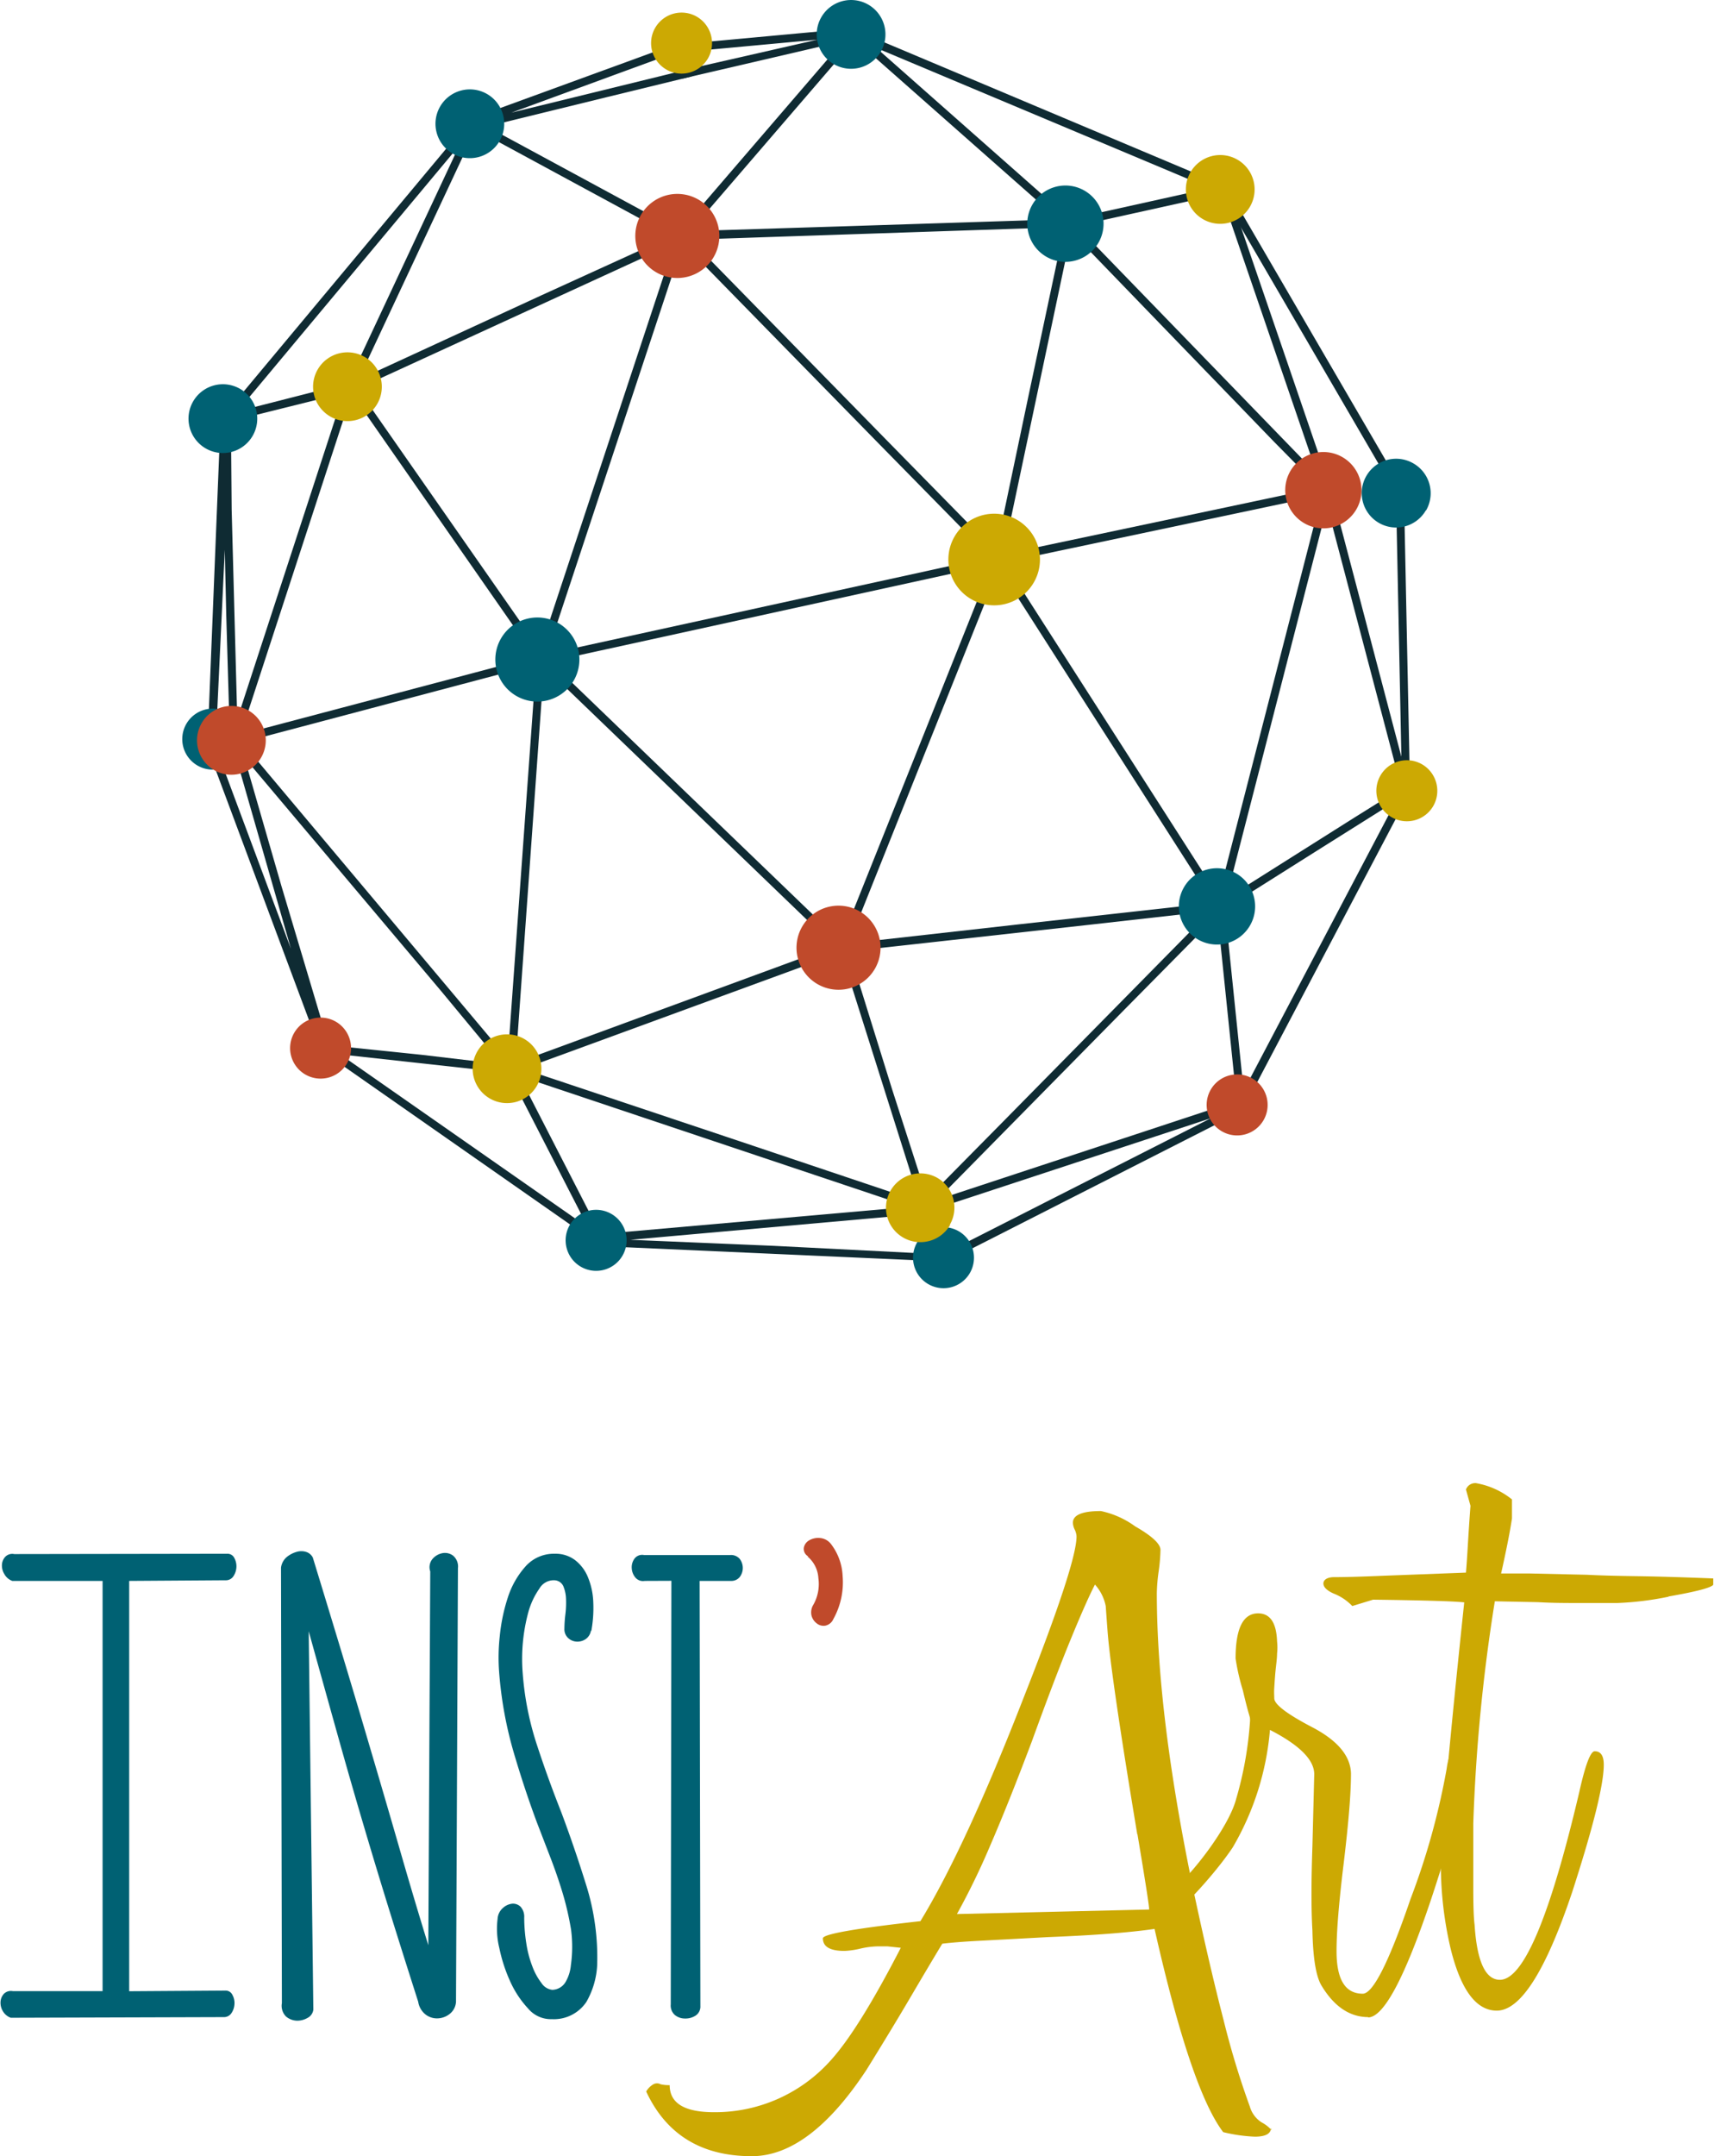<svg xmlns="http://www.w3.org/2000/svg" width="159.07" height="200" viewBox="0 0 159.07 200"><defs><style>.e3b678c6-0fac-427d-be85-3b8af4858c2c{fill:#0f2b33;}.\30 6c00e2a-a632-4b07-bc75-561c9b1887f4{fill:#cca903;}.\32 5e3e968-9117-4a35-8471-cdd531d0bae9{fill:#c04a2b;}.\30 4141d42-4879-45c7-b8c7-3876da8d37ec{fill:#006173;}</style></defs><title>instart-logo</title><g id="0afe6f07-d8cb-4fd1-a393-b0e7c657a762" data-name="Calque 2"><g id="51a562d7-93fa-45c7-b6c2-f9bf8a7a65b9" data-name="Calque 1"><path class="e3b678c6-0fac-427d-be85-3b8af4858c2c" d="M65.8,4.61l10.06-.93L63.77,6.43a4.4,4.4,0,0,1-.3.64c0,.08-.1.15-.16.23l12.9-3A4.73,4.73,0,0,1,76,2.92l-10.18.94a4.34,4.34,0,0,1,0,.74"/><path class="e3b678c6-0fac-427d-be85-3b8af4858c2c" d="M46.51,10.91a4.84,4.84,0,0,1,.1.48L56.36,9,64.2,7.09l0,0a4.35,4.35,0,0,1-.74-.56l-16,3.92,13.65-5a4.35,4.35,0,0,1-.26-.69L46.21,10.1a4.85,4.85,0,0,1,.29.81"/><path class="e3b678c6-0fac-427d-be85-3b8af4858c2c" d="M65.68,19.56,77.51,5.82a4.77,4.77,0,0,1-.56-.49L65.12,19.08a5.2,5.2,0,0,1,.56.49"/><path class="e3b678c6-0fac-427d-be85-3b8af4858c2c" d="M81,4.31l29.38,12.34a4.58,4.58,0,0,1,.29-.68L81.34,3.62a4.78,4.78,0,0,1-.29.68"/><path class="e3b678c6-0fac-427d-be85-3b8af4858c2c" d="M66.21,22.16l29.8-1a5.08,5.08,0,0,1,0-.74L78,21l-11.78.37a5.38,5.38,0,0,1,0,.74"/><path class="e3b678c6-0fac-427d-be85-3b8af4858c2c" d="M96.91,18.21,81.23,4.36a4.58,4.58,0,0,1-.49.56L96.42,18.76a4.94,4.94,0,0,1,.49-.56"/><path class="e3b678c6-0fac-427d-be85-3b8af4858c2c" d="M102,20.5l8.36-1.85-.06-.19a5,5,0,0,1-.1-.54l-8.36,1.85a5.16,5.16,0,0,1,.16.72"/><path class="e3b678c6-0fac-427d-be85-3b8af4858c2c" d="M128.16,43.4a4.73,4.73,0,0,1,.64-.37L115.15,19.6a4.86,4.86,0,0,1-.64.37Z"/><path class="e3b678c6-0fac-427d-be85-3b8af4858c2c" d="M121.82,42.77a5.07,5.07,0,0,1,.7-.24l-3-8.77-4.8-14a4.56,4.56,0,0,1-.7.24Z"/><path class="e3b678c6-0fac-427d-be85-3b8af4858c2c" d="M100.55,22.68,118.26,41l2.44,2.47a5.06,5.06,0,0,1,.53-.52L101.08,22.16a5.15,5.15,0,0,1-.53.52"/><path class="e3b678c6-0fac-427d-be85-3b8af4858c2c" d="M119.6,45.83l-23.67,5a5.64,5.64,0,0,1,.15.73l23.67-5a5.09,5.09,0,0,1-.15-.73"/><path class="e3b678c6-0fac-427d-be85-3b8af4858c2c" d="M93.78,48.27l5.11-24.19a5.12,5.12,0,0,1-.72-.16l-2.8,13.18-2.31,11a5.74,5.74,0,0,1,.73.15"/><path class="e3b678c6-0fac-427d-be85-3b8af4858c2c" d="M89.52,49.26a5.7,5.7,0,0,1,.53-.52l-7.44-7.58L65.74,23.93a5.37,5.37,0,0,1-.53.52L81.3,40.89Z"/><path class="e3b678c6-0fac-427d-be85-3b8af4858c2c" d="M90.93,55.12,79.18,84.49a5.37,5.37,0,0,1,.69.28L91.62,55.39a5.63,5.63,0,0,1-.69-.28"/><path class="e3b678c6-0fac-427d-be85-3b8af4858c2c" d="M129.61,48.44l.46,22.43a4.22,4.22,0,0,1,.74-.09l-.46-22.36c-.89.09.43,0-.47,0l-.27,0"/><path class="e3b678c6-0fac-427d-be85-3b8af4858c2c" d="M124.31,48.36a5.07,5.07,0,0,1-.72.19l6,22.79a4.2,4.2,0,0,1,.7-.26l-4.41-16.76Z"/><path class="e3b678c6-0fac-427d-be85-3b8af4858c2c" d="M74.41,88.86,49.52,98a4.79,4.79,0,0,1,.25.7l24.89-9.11a5.43,5.43,0,0,1-.25-.7"/><path class="e3b678c6-0fac-427d-be85-3b8af4858c2c" d="M48.12,101.29l6,11.68a4.34,4.34,0,0,1,.66-.35l-6-11.68a4.83,4.83,0,0,1-.66.35"/><path class="e3b678c6-0fac-427d-be85-3b8af4858c2c" d="M53.33,113.86a4.27,4.27,0,0,1,.42-.58L41,104.38,32,98.1v0a4.27,4.27,0,0,1-.42.58l21.73,15.18v0"/><path class="e3b678c6-0fac-427d-be85-3b8af4858c2c" d="M44.39,99.21a4.66,4.66,0,0,1,.08-.74l-5.34-.63L32,97.1a4.21,4.21,0,0,1-.08.74Z"/><path class="e3b678c6-0fac-427d-be85-3b8af4858c2c" d="M45.29,97.18a4.64,4.64,0,0,1,.57-.47L23.51,70.11a4.79,4.79,0,0,1-.57.47L41,92Z"/><path class="e3b678c6-0fac-427d-be85-3b8af4858c2c" d="M26.12,82.19,22.84,70.83a4.63,4.63,0,0,1-.71.2L27,88l-2.1-5.61L20.78,71.34a4.7,4.7,0,0,1-.84-.13l9,24.12a4.3,4.3,0,0,1,1-.34Z"/><path class="e3b678c6-0fac-427d-be85-3b8af4858c2c" d="M75.73,85.11,52.29,62.55a5.3,5.3,0,0,1-.51.53L75.22,85.64a5.23,5.23,0,0,1,.51-.53"/><path class="e3b678c6-0fac-427d-be85-3b8af4858c2c" d="M48,96.58l2.28-31.89a5.36,5.36,0,0,1-.74-.06L47.24,96.52h0a4.56,4.56,0,0,1,.71.06"/><path class="e3b678c6-0fac-427d-be85-3b8af4858c2c" d="M88.67,53a5.74,5.74,0,0,1-.12-.59L52.92,60.2l0,.15a5.48,5.48,0,0,1,.12.58l35.63-7.8,0-.13"/><path class="e3b678c6-0fac-427d-be85-3b8af4858c2c" d="M51.47,58.52l11-33.24a5.45,5.45,0,0,1-.7-.23l-11,33.24a5.47,5.47,0,0,1,.7.23"/><path class="e3b678c6-0fac-427d-be85-3b8af4858c2c" d="M47.27,61.91c0-.12-.05-.23-.07-.35L23.85,67.73a4.55,4.55,0,0,1,.19.72l23.35-6.18c0-.12-.08-.24-.11-.36"/><path class="e3b678c6-0fac-427d-be85-3b8af4858c2c" d="M33.68,38,47.87,58.38a5.38,5.38,0,0,1,.61-.43L34.29,37.61a4.71,4.71,0,0,1-.61.43"/><path class="e3b678c6-0fac-427d-be85-3b8af4858c2c" d="M34.63,35.4,60,23.76a5.41,5.41,0,0,1-.31-.67L50.23,27.4,34.32,34.73a4.85,4.85,0,0,1,.31.67"/><path class="e3b678c6-0fac-427d-be85-3b8af4858c2c" d="M60.06,20l.11-.16-13.9-7.52a4.6,4.6,0,0,1-.24.47l-.12.18L59.8,20.49c.08-.17.16-.33.26-.49"/><path class="e3b678c6-0fac-427d-be85-3b8af4858c2c" d="M22.84,66.57,32,38.52a4.75,4.75,0,0,1-.71-.22L22.13,66.35a4.73,4.73,0,0,1,.71.22"/><path class="e3b678c6-0fac-427d-be85-3b8af4858c2c" d="M33.8,34.07l9.3-19.85a4.51,4.51,0,0,1-.67-.31l-9.3,19.85a4.65,4.65,0,0,1,.67.31"/><path class="e3b678c6-0fac-427d-be85-3b8af4858c2c" d="M23,37,42.28,13.91a4.64,4.64,0,0,1-.57-.48L22.45,36.51A4.55,4.55,0,0,1,23,37"/><path class="e3b678c6-0fac-427d-be85-3b8af4858c2c" d="M29.63,36.62c0-.13-.06-.26-.08-.38l-6.31,1.61a4.79,4.79,0,0,1,.19.72L29.73,37c0-.11-.08-.22-.11-.34"/><path class="e3b678c6-0fac-427d-be85-3b8af4858c2c" d="M20,66.17h.15L20.86,51,21,57.14,21.26,66a4.84,4.84,0,0,1,.5,0L22,66,21.5,47.29l-.05-5.89a4.58,4.58,0,0,1-.5,0,4.78,4.78,0,0,1-.58,0l-1,24.82a4.16,4.16,0,0,1,.59,0"/><path class="e3b678c6-0fac-427d-be85-3b8af4858c2c" d="M129.46,75.64a4.46,4.46,0,0,1-.45-.3l-13.12,24.93a4.37,4.37,0,0,1,.51.25l.15.1,13.1-24.88-.18-.09"/><path class="e3b678c6-0fac-427d-be85-3b8af4858c2c" d="M128.44,75a4.05,4.05,0,0,1-.36-.65l-2.36,1.47L115.2,82.46a4.82,4.82,0,0,1,.39.63l6.85-4.32Z"/><path class="e3b678c6-0fac-427d-be85-3b8af4858c2c" d="M121.95,48.71l-8.29,32.21a5,5,0,0,1,.72.18l8.29-32.21a5.09,5.09,0,0,1-.72-.19"/><path class="e3b678c6-0fac-427d-be85-3b8af4858c2c" d="M94.4,55.34l16.82,26.28a4.84,4.84,0,0,1,.63-.4L95,54.94a5.93,5.93,0,0,1-.63.4"/><path class="e3b678c6-0fac-427d-be85-3b8af4858c2c" d="M114,87.37a5,5,0,0,1-.74.08l1.31,12.72a4.3,4.3,0,0,1,.74-.08Z"/><path class="e3b678c6-0fac-427d-be85-3b8af4858c2c" d="M109.79,84.8a4.9,4.9,0,0,1-.08-.74L94.46,85.75,81.54,87.2a5.49,5.49,0,0,1,.08.74L101,85.79Z"/><path class="e3b678c6-0fac-427d-be85-3b8af4858c2c" d="M84.91,116.89a1.78,1.78,0,0,1,0-.67l-.08,0-13-.66L58.51,115l24.11-2.15a4.61,4.61,0,0,1-.07-.74l-24.43,2.15-.28,0a4.5,4.5,0,0,1,0,1.42Z"/><path class="e3b678c6-0fac-427d-be85-3b8af4858c2c" d="M68.62,105.85,49.53,99.47a4.67,4.67,0,0,1-.24.7l34.07,11.41c.06-.24-2-1.18.24-.7Z"/><path class="e3b678c6-0fac-427d-be85-3b8af4858c2c" d="M112.31,102.94l-24.28,8a2.69,2.69,0,0,1,.23.71l3.89-1.28,20.23-6.65L89.55,115.31a4.24,4.24,0,0,1,.34.66l23-11.69a4.32,4.32,0,0,1-.56-1.34"/><path class="e3b678c6-0fac-427d-be85-3b8af4858c2c" d="M79.67,91a5.55,5.55,0,0,1-.71.22l5.73,18.13a4.75,4.75,0,0,1,.71-.22L82.78,101Z"/><path class="e3b678c6-0fac-427d-be85-3b8af4858c2c" d="M111,86.92a5,5,0,0,1-.53-.52L93.07,104.06l-5.61,5.68a4.75,4.75,0,0,1,.53.52L104.4,93.6Z"/><path class="06c00e2a-a632-4b07-bc75-561c9b1887f4" d="M95.93,54.05a4.25,4.25,0,1,1-1.52-5.82,4.25,4.25,0,0,1,1.52,5.82"/><path class="25e3e968-9117-4a35-8471-cdd531d0bae9" d="M81.19,89.87a3.9,3.9,0,1,1-1.4-5.33,3.9,3.9,0,0,1,1.4,5.33"/><path class="25e3e968-9117-4a35-8471-cdd531d0bae9" d="M66.23,23.85a3.9,3.9,0,1,1-1.4-5.33,3.9,3.9,0,0,1,1.4,5.33"/><path class="04141d42-4879-45c7-b8c7-3876da8d37ec" d="M101.93,22.54a3.54,3.54,0,1,1-1.27-4.85,3.54,3.54,0,0,1,1.27,4.85"/><path class="04141d42-4879-45c7-b8c7-3876da8d37ec" d="M81.74,4.8A3.19,3.19,0,1,1,80.6.44,3.19,3.19,0,0,1,81.74,4.8"/><path class="04141d42-4879-45c7-b8c7-3876da8d37ec" d="M46.36,13.09a3.19,3.19,0,1,1-1.14-4.36,3.19,3.19,0,0,1,1.14,4.36"/><path class="06c00e2a-a632-4b07-bc75-561c9b1887f4" d="M116,19.18a3.19,3.19,0,1,1-1.14-4.36A3.19,3.19,0,0,1,116,19.18"/><path class="04141d42-4879-45c7-b8c7-3876da8d37ec" d="M132.34,47.32A3.19,3.19,0,1,1,131.2,43a3.19,3.19,0,0,1,1.14,4.36"/><path class="04141d42-4879-45c7-b8c7-3876da8d37ec" d="M90,118.1a2.83,2.83,0,1,1-1-3.88,2.84,2.84,0,0,1,1,3.88"/><path class="25e3e968-9117-4a35-8471-cdd531d0bae9" d="M117.25,103.93a2.83,2.83,0,1,1-1-3.88,2.83,2.83,0,0,1,1,3.88"/><path class="06c00e2a-a632-4b07-bc75-561c9b1887f4" d="M133,74.79a2.83,2.83,0,1,1-1-3.88,2.84,2.84,0,0,1,1,3.88"/><path class="06c00e2a-a632-4b07-bc75-561c9b1887f4" d="M65.69,5.44a2.83,2.83,0,1,1-1-3.88,2.84,2.84,0,0,1,1,3.88"/><path class="25e3e968-9117-4a35-8471-cdd531d0bae9" d="M32.19,98.66a2.83,2.83,0,1,1-1-3.88,2.84,2.84,0,0,1,1,3.88"/><path class="04141d42-4879-45c7-b8c7-3876da8d37ec" d="M57.76,116.49a2.83,2.83,0,1,1-1-3.88,2.83,2.83,0,0,1,1,3.88"/><path class="04141d42-4879-45c7-b8c7-3876da8d37ec" d="M22.18,70a2.83,2.83,0,1,1-1-3.88,2.84,2.84,0,0,1,1,3.88"/><path class="25e3e968-9117-4a35-8471-cdd531d0bae9" d="M125.87,47.26a3.54,3.54,0,1,1-1.27-4.85,3.54,3.54,0,0,1,1.27,4.85"/><path class="04141d42-4879-45c7-b8c7-3876da8d37ec" d="M116,85.86A3.54,3.54,0,1,1,114.7,81,3.54,3.54,0,0,1,116,85.86"/><path class="06c00e2a-a632-4b07-bc75-561c9b1887f4" d="M88.18,113.62A3.19,3.19,0,1,1,87,109.26a3.19,3.19,0,0,1,1.14,4.36"/><path class="06c00e2a-a632-4b07-bc75-561c9b1887f4" d="M35,37.48a3.19,3.19,0,1,1-1.14-4.36A3.19,3.19,0,0,1,35,37.48"/><path class="04141d42-4879-45c7-b8c7-3876da8d37ec" d="M23.44,40.44a3.19,3.19,0,1,1-1.14-4.36,3.19,3.19,0,0,1,1.14,4.36"/><path class="06c00e2a-a632-4b07-bc75-561c9b1887f4" d="M49.81,100.74a3.19,3.19,0,1,1-1.14-4.36,3.19,3.19,0,0,1,1.14,4.36"/><path class="25e3e968-9117-4a35-8471-cdd531d0bae9" d="M24.23,70.28a3.19,3.19,0,1,1-1.14-4.36,3.19,3.19,0,0,1,1.14,4.36"/><path class="04141d42-4879-45c7-b8c7-3876da8d37ec" d="M53.24,63.14a3.9,3.9,0,1,1-1.4-5.33,3.9,3.9,0,0,1,1.4,5.33"/><path class="04141d42-4879-45c7-b8c7-3876da8d37ec" d="M21.1,144.12a.7.7,0,0,1,.65.4,1.6,1.6,0,0,1,.19.86,1.68,1.68,0,0,1-.28.83.83.83,0,0,1-.74.37l-8.93.06V184.7l8.93-.06a.69.69,0,0,1,.65.4,1.55,1.55,0,0,1,.19.86,1.66,1.66,0,0,1-.28.83.83.83,0,0,1-.74.37L1,187.16a1.38,1.38,0,0,1-.74-.62,1.5,1.5,0,0,1-.21-.86,1.2,1.2,0,0,1,.31-.74.93.93,0,0,1,.83-.25H9.52V146.64H1.14A1.38,1.38,0,0,1,.4,146a1.49,1.49,0,0,1-.22-.86,1.18,1.18,0,0,1,.31-.74.91.91,0,0,1,.83-.25Z"/><path class="04141d42-4879-45c7-b8c7-3876da8d37ec" d="M26.08,145.41a1.55,1.55,0,0,1,.55-1,2.54,2.54,0,0,1,.89-.46,1.49,1.49,0,0,1,.89,0,1.05,1.05,0,0,1,.62.52q1.17,3.82,2.56,8.41t2.8,9.39q1.42,4.8,2.77,9.48t2.59,8.68l.18-34.67a1.19,1.19,0,0,1,.22-1.17,1.61,1.61,0,0,1,.89-.52,1.25,1.25,0,0,1,1,.22,1.31,1.31,0,0,1,.46,1.17l-.18,40.21a1.54,1.54,0,0,1-.52,1.08,1.89,1.89,0,0,1-1.08.46,1.74,1.74,0,0,1-1.17-.31,1.87,1.87,0,0,1-.74-1.23q-1.54-4.81-2.74-8.68t-2.34-7.73q-1.14-3.85-2.34-8.13t-2.74-9.82l.43,35.1a1,1,0,0,1-.55.77,1.87,1.87,0,0,1-1,.25,1.63,1.63,0,0,1-1-.4,1.41,1.41,0,0,1-.37-1.23Z"/><path class="04141d42-4879-45c7-b8c7-3876da8d37ec" d="M54.84,151.26a1.17,1.17,0,0,1-.52.8,1.36,1.36,0,0,1-.83.21,1.24,1.24,0,0,1-.77-.34,1.1,1.1,0,0,1-.34-.86,11.62,11.62,0,0,1,.09-1.32,8.91,8.91,0,0,0,.06-1.45,3.34,3.34,0,0,0-.25-1.17.94.94,0,0,0-.83-.55,1.53,1.53,0,0,0-1.39.77,7.13,7.13,0,0,0-1,2.09,16.58,16.58,0,0,0-.55,5.76,27.78,27.78,0,0,0,1.35,6.74q1,3.05,2.22,6.13,1.23,3.27,2.34,6.84a22.4,22.4,0,0,1,1,7.39,7.61,7.61,0,0,1-1,3.39,3.63,3.63,0,0,1-3.2,1.6,2.76,2.76,0,0,1-2.22-1,9.23,9.23,0,0,1-1.66-2.52,14.56,14.56,0,0,1-1-3.08,7.44,7.44,0,0,1-.16-2.71,1.45,1.45,0,0,1,.49-1,1.51,1.51,0,0,1,.87-.4,1,1,0,0,1,.77.28,1.37,1.37,0,0,1,.34,1,15.77,15.77,0,0,0,.19,2.37,10.13,10.13,0,0,0,.56,2.15,5.87,5.87,0,0,0,.86,1.57,1.37,1.37,0,0,0,1,.62,1.48,1.48,0,0,0,1.2-.68,3.75,3.75,0,0,0,.52-1.6A12.2,12.2,0,0,0,53,179a27.25,27.25,0,0,0-.77-3.36q-.5-1.66-1.14-3.32l-1.26-3.27q-1.17-3.14-2.19-6.62a36.44,36.44,0,0,1-1.32-7.36,17.91,17.91,0,0,1,.06-3.29,16.66,16.66,0,0,1,.74-3.57,8,8,0,0,1,1.63-2.89,3.52,3.52,0,0,1,2.74-1.2,3,3,0,0,1,1.88.59,3.82,3.82,0,0,1,1.2,1.6,6.68,6.68,0,0,1,.49,2.31,11.82,11.82,0,0,1-.18,2.65"/><path class="04141d42-4879-45c7-b8c7-3876da8d37ec" d="M59.83,146.64a.92.92,0,0,1-.86-.31,1.46,1.46,0,0,1-.34-.86,1.35,1.35,0,0,1,.25-.89.89.89,0,0,1,.89-.34h8a1.05,1.05,0,0,1,.89.37,1.39,1.39,0,0,1,0,1.66,1,1,0,0,1-.83.37h-2.9L65,186.06a1,1,0,0,1-.43.89,1.72,1.72,0,0,1-1,.28,1.47,1.47,0,0,1-.92-.31,1.16,1.16,0,0,1-.4-1l.06-39.29Z"/><path class="25e3e968-9117-4a35-8471-cdd531d0bae9" d="M75,144.36a.79.79,0,0,1-.4-.8,1,1,0,0,1,.49-.68,1.66,1.66,0,0,1,1-.22,1.43,1.43,0,0,1,1,.52,5.23,5.23,0,0,1,1.11,3,7,7,0,0,1-.86,4,1.05,1.05,0,0,1-.74.61,1,1,0,0,1-.8-.21,1.31,1.31,0,0,1-.49-.74,1.35,1.35,0,0,1,.18-1,3.91,3.91,0,0,0,.46-2.46,2.82,2.82,0,0,0-1-2"/><path class="06c00e2a-a632-4b07-bc75-561c9b1887f4" d="M105.55,170.17q-2.43-14.58-2.76-18.85-.09-1.17-.17-2.34a4.19,4.19,0,0,0-1-2q-.75,1.43-2.22,5t-3.64,9.55q-2.18,5.78-3.89,9.72a67.1,67.1,0,0,1-3.06,6.29l17.84-.42q0-.5-1.09-7m12.4,27.23c0,.56-.5.84-1.51.84a15,15,0,0,1-2.93-.42q-3-3.94-6.37-18.85-3.52.51-9.89.76L91.3,180q-2.43.12-3.85.29-1.17,1.93-2.89,4.86T80.41,192q-5.28,8-10.64,8-7,0-9.8-6a1.82,1.82,0,0,1,.67-.67.7.7,0,0,1,.67,0,3.5,3.5,0,0,0,.84.08q0,2.51,4.11,2.51a14.38,14.38,0,0,0,10.81-4.78q2.6-2.85,6.53-10.47l-1.22-.13c-.36,0-.71,0-1,0a7.78,7.78,0,0,0-1.55.21,7.52,7.52,0,0,1-1.46.21q-2,0-2-1.17,0-.58,9.05-1.59,4.19-6.87,9.63-20.86,4.86-12.32,4.86-14.83a1.63,1.63,0,0,0-.17-.63,1.62,1.62,0,0,1-.17-.63q0-1.09,2.6-1.09a8.3,8.3,0,0,1,3.18,1.42q2.34,1.34,2.35,2.18a16.83,16.83,0,0,1-.17,2,16.29,16.29,0,0,0-.17,2q0,11.48,3.52,28.15,1.42,6.62,2.68,11.48a78.6,78.6,0,0,0,2.43,8,2.59,2.59,0,0,0,1.09,1.47,3.37,3.37,0,0,1,.92.71"/><path class="06c00e2a-a632-4b07-bc75-561c9b1887f4" d="M127,187.1q-2.6,0-4.36-2.93-.76-1.26-.84-5.11-.17-2.85,0-7.79l.17-6.7q0-2-4.11-4.11a25.81,25.81,0,0,1-3.45,10.89c-1.86,2.8-5.75,6.83-5.35,5.78l-.4-1.67c1.89-1.46,5.4-6,6.07-8.62a33.41,33.41,0,0,0,1.28-7.22c0-.56,0,0-.67-2.85a19.92,19.92,0,0,1-.67-2.93q0-4.19,2.09-4.19,1.67,0,1.76,2.6a5.11,5.11,0,0,1,0,1.13c0,.42-.07.91-.13,1.47s-.1,1.23-.13,1.68,0,.78,0,1q0,.84,3.52,2.68t3.6,4.27q0,1.42-.17,3.48t-.5,4.82q-.33,2.68-.5,4.73t-.17,3.48q0,3.94,2.43,3.94,1.43,0,4.44-8.8a66.83,66.83,0,0,0,3.35-12.07q.25-1.93,1.17-1.93c.45,0,.67.42.67,1.26q0,2.85-3.27,12.74-3.69,11-5.87,11"/><path class="06c00e2a-a632-4b07-bc75-561c9b1887f4" d="M154.88,148.1a28.88,28.88,0,0,1-4.78.59h-3.52c-1.23,0-2.51,0-3.85-.08l-4-.08a163.43,163.43,0,0,0-2,20.61q0,3.77,0,6.12t.12,3.27q.33,5.11,2.35,5.11,3.27,0,7.37-17.43.84-3.77,1.43-3.77.84,0,.84,1.25,0,2.76-2.93,11.81-3.69,11-7,11-2.85,0-4.27-5.7a34.08,34.08,0,0,1-.92-7.79q0-1.93.54-8t1.63-16.38q-1.42-.16-8.46-.25l-1.93.59a4.8,4.8,0,0,0-1.76-1.17c-.61-.28-.92-.59-.92-.92s.34-.59,1-.59q1.59,0,4.61-.13l7.62-.29q.08-.92.17-2.47c.06-1,.14-2.28.25-3.73l-.42-1.51a.92.92,0,0,1,.92-.59,7.31,7.31,0,0,1,3.35,1.51v1.76c-.11.73-.25,1.51-.42,2.35s-.36,1.76-.59,2.76l2.64,0,5.32.12q1.68.09,4.57.13t7.16.21V147q-.33.42-4.19,1.09"/></g></g></svg>